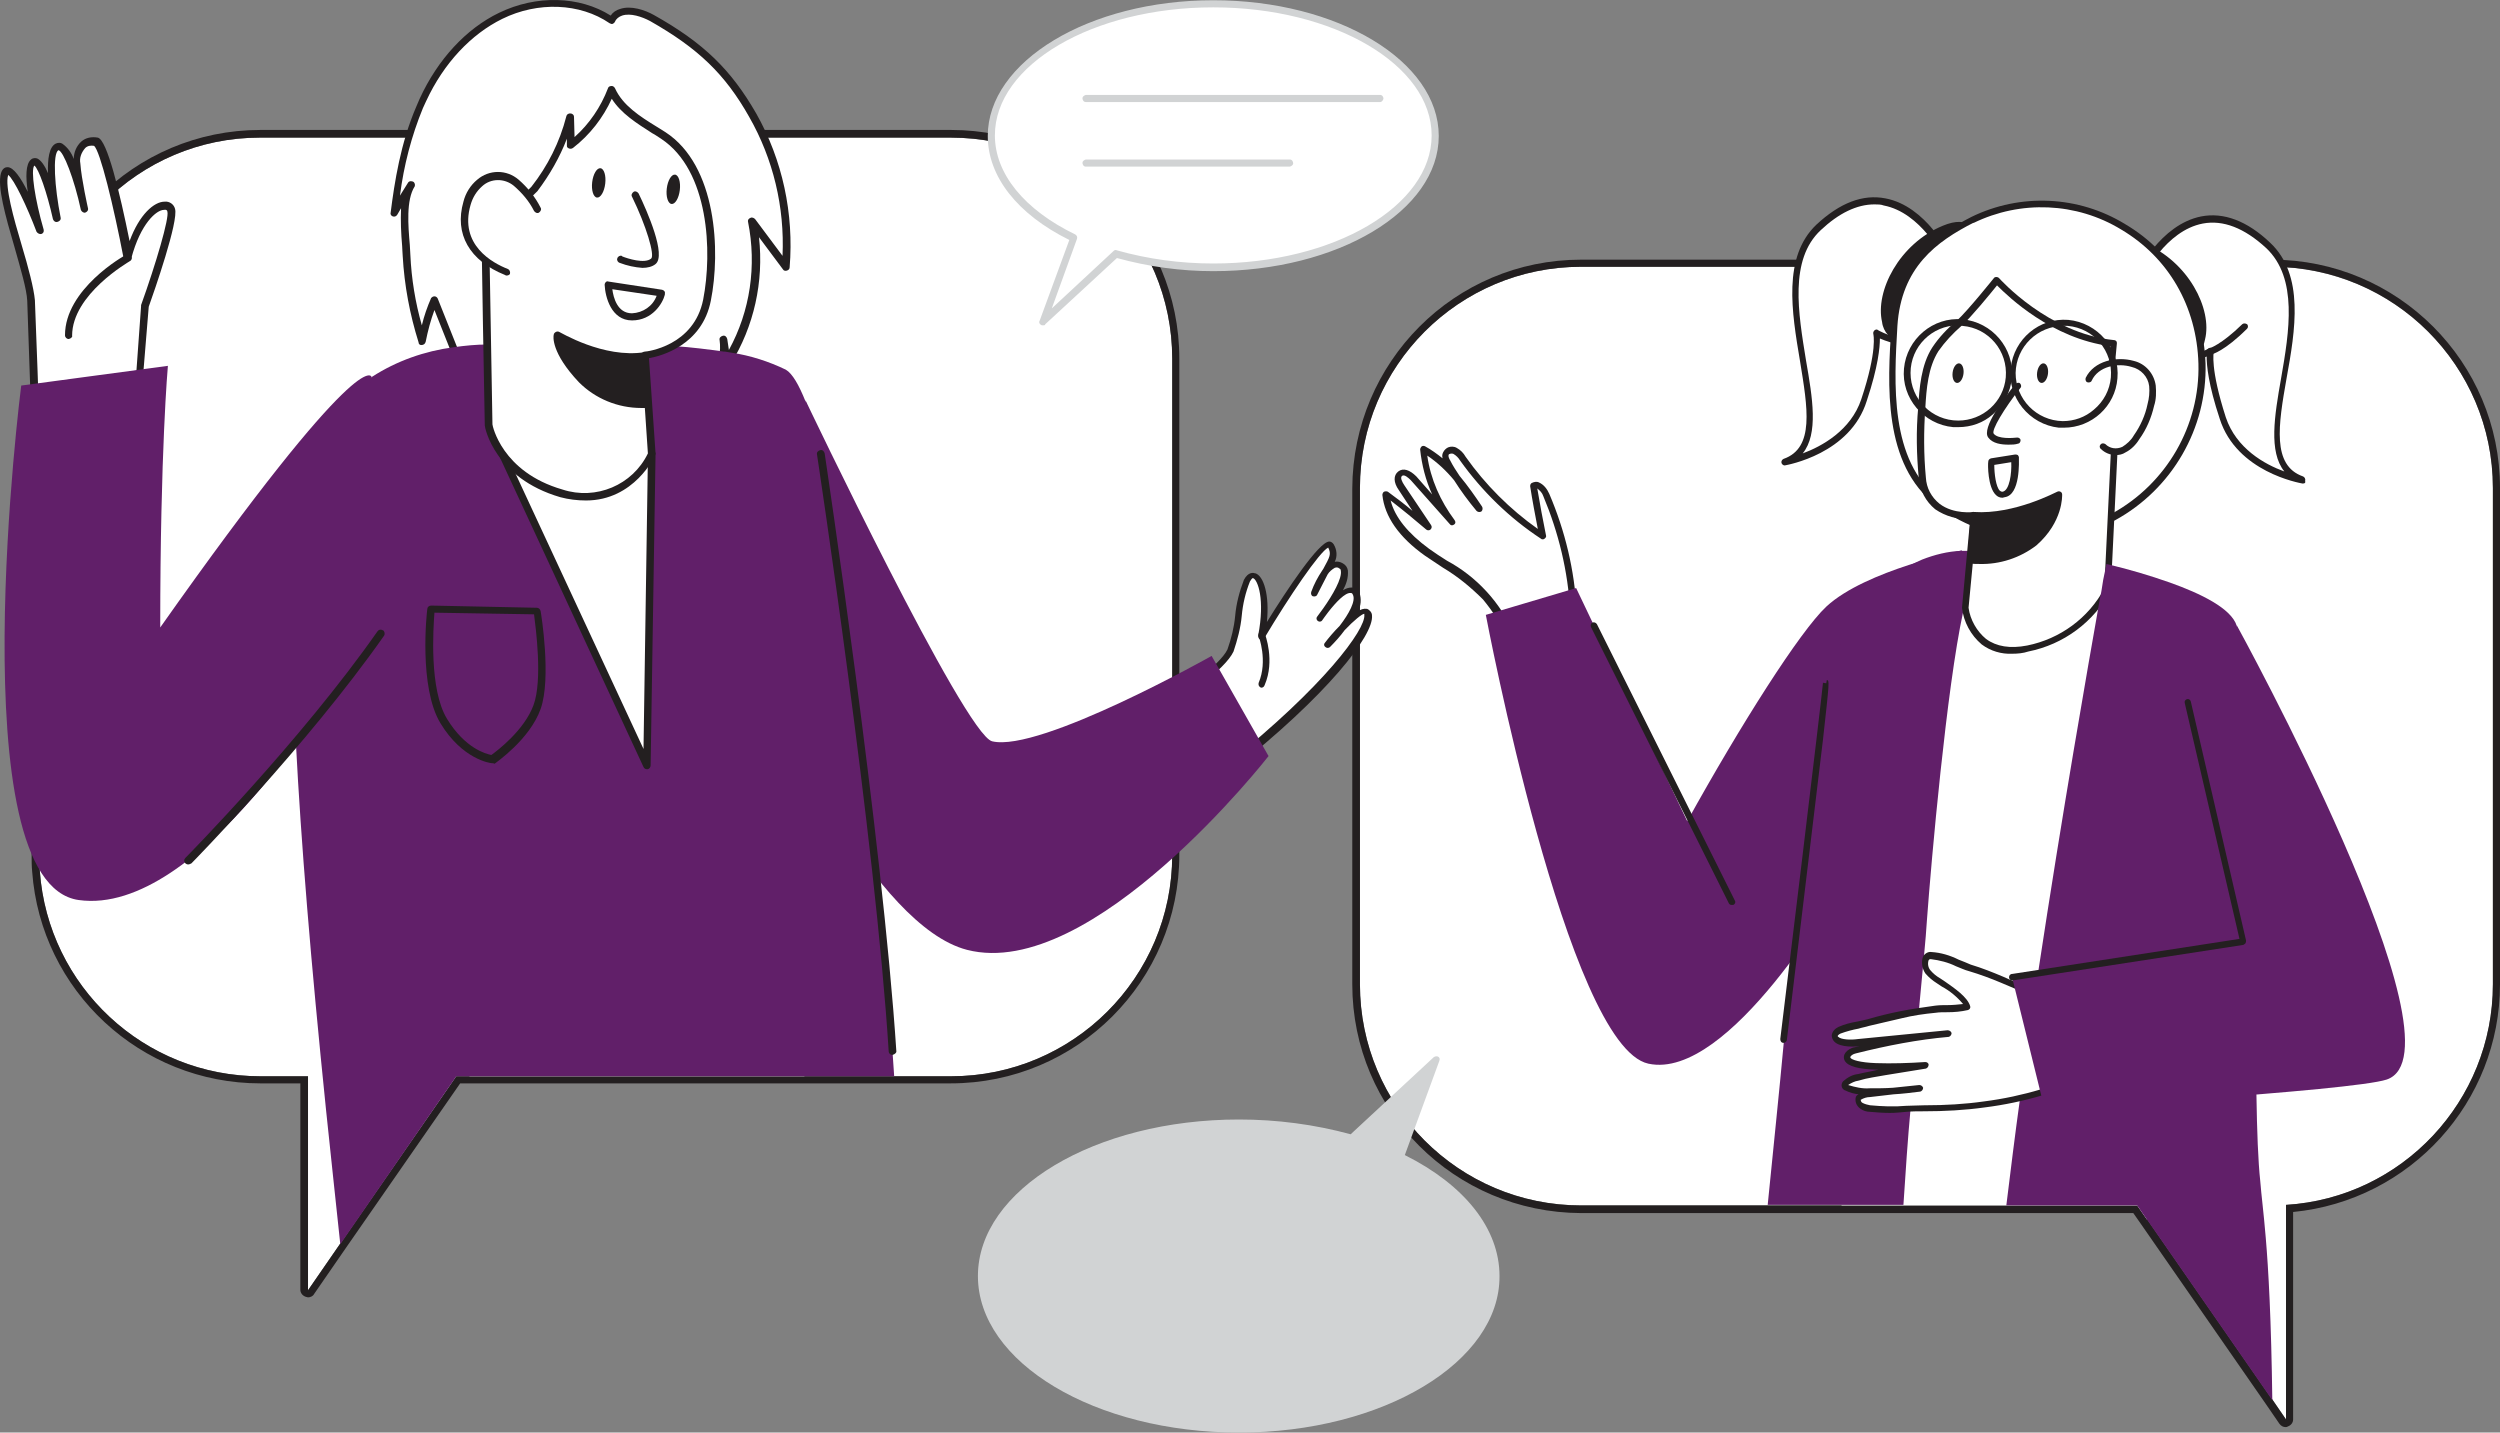 <?xml version="1.0" encoding="UTF-8"?>
<svg width="456.776px" height="261.744px" viewBox="0 0 456.776 261.744" version="1.1" xmlns="http://www.w3.org/2000/svg" xmlns:xlink="http://www.w3.org/1999/xlink">
    <rect x="0" y="0" width="456.776" height="261.744" fill="#808080" stroke="none"/>
    <title>slider1</title>
    <g id="页面-1" stroke="none" stroke-width="1" fill="none" fill-rule="evenodd">
        <g id="slider1" fill-rule="nonzero">
            <g id="Bubble_1_conversation-31" transform="translate(5.776, 23.744)">
                <path d="M208.4,41.8 L208.4,132.5 C208.4,154.8 190.3,172.9 168,172.9 L77.6,172.9 L56.3,203.6 L50.5,212 L50.5,172.9 L41.8,172.9 C20.6,172.9 3,156.5 1.5,135.4 C1.4,134.4 1.4,133.5 1.4,132.5 L1.4,41.8 C1.4,19.5 19.5,1.4 41.7,1.4 C41.7,1.4 41.7,1.4 41.8,1.4 L167.9,1.4 C190.3,1.4 208.4,19.5 208.4,41.8 Z" id="路径" fill="#FFFFFF"></path>
                <path d="M168,1.4 C190.3,1.4 208.4,19.5 208.4,41.8 L208.4,41.8 L208.4,132.5 C208.4,154.8 190.3,172.9 168,172.9 L77.6,172.9 L56.3,203.6 L50.5,212 L50.5,172.9 L41.8,172.9 C20.6,172.9 3,156.5 1.5,135.4 C1.4,134.4 1.4,133.5 1.4,132.5 L1.4,41.8 C1.4,19.5 19.5,1.4 41.7,1.4 C41.7,1.4 41.7,1.4 41.8,1.4 L168,1.4 M168,-2.84217094e-14 L41.8,-2.84217094e-14 C18.7,-2.84217094e-14 2.84217094e-14,18.7 2.84217094e-14,41.8 C2.84217094e-14,41.8 2.84217094e-14,41.8 2.84217094e-14,41.8 L2.84217094e-14,132.5 C2.84217094e-14,133.5 2.84217094e-14,134.5 0.1,135.5 C1.7,157.3 19.9,174.2 41.8,174.2 L49.1,174.2 L49.1,211.9 C49.1,212.5 49.5,213 50.1,213.2 C50.2,213.2 50.4,213.3 50.5,213.3 C50.9,213.3 51.4,213.1 51.6,212.7 L57.4,204.3 L78.3,174.2 L167.9,174.2 C191,174.2 209.7,155.5 209.7,132.4 L209.7,41.8 C209.7,18.7 191,-2.84217094e-14 168,-2.84217094e-14 L168,-2.84217094e-14 Z" id="形状" fill="#231F20"></path>
            </g>
            <g id="Bubble_2_conversation-31" transform="translate(247.076, 47.444)">
                <path d="M208.4,41.7 L208.4,132.4 C208.4,153.7 191.8,171.4 170.6,172.7 L170.6,211.9 L168.2,208.4 L145.3,175.4 L143.5,172.8 L41.8,172.8 C19.5,172.8 1.4,154.7 1.4,132.4 C1.4,132.4 1.4,132.4 1.4,132.4 L1.4,41.7 C1.4,19.4 19.5,1.3 41.8,1.3 L167.9,1.3 C190.3,1.3 208.4,19.4 208.4,41.7 Z" id="路径" fill="#FFFFFF"></path>
                <path d="M168,1.3 C190.3,1.3 208.4,19.4 208.4,41.7 L208.4,132.4 C208.4,153.7 191.8,171.4 170.6,172.7 L170.6,211.9 L168.2,208.4 L145.3,175.4 L143.5,172.8 L41.8,172.8 C19.5,172.8 1.4,154.7 1.4,132.4 C1.4,132.4 1.4,132.4 1.4,132.4 L1.4,41.7 C1.4,19.4 19.5,1.3 41.8,1.3 L168,1.3 M168,0 L41.8,0 C18.7,0 0.1,18.7 0,41.8 L0,132.4 C0,155.5 18.7,174.1 41.8,174.2 L142.7,174.2 L144.1,176.2 L167,209.2 L169.4,212.7 C169.7,213.1 170.1,213.3 170.5,213.3 C170.6,213.3 170.8,213.3 170.9,213.2 C171.5,213 171.9,212.5 171.9,211.9 L171.9,174 C193.3,171.9 209.7,153.9 209.7,132.4 L209.7,41.7 C209.7,18.7 191,0 168,0 Z" id="形状" fill="#231F20"></path>
            </g>
            <g id="character_male_conversation-31">
                <path d="M25.276,71.844 L26.376,56.044 C26.376,56.044 31.876,40.544 31.176,38.444 C30.476,36.344 25.676,37.944 23.276,47.044 C23.276,47.044 19.376,26.444 17.476,26.044 C15.576,25.644 13.776,26.944 13.976,29.944 C14.276,32.744 14.776,35.544 15.376,38.244 C15.376,38.244 12.676,25.744 10.276,26.844 C7.876,27.944 10.276,39.844 10.276,39.844 C10.276,39.844 7.776,28.144 5.876,29.544 C3.976,30.944 7.276,42.044 7.276,42.044 C7.276,42.044 1.776,27.844 0.576,31.744 C-0.624,35.644 5.176,49.644 5.376,54.744 C5.576,59.844 6.276,81.744 6.276,81.744 L25.276,71.844 Z" id="路径" fill="#FFFFFF"></path>
                <path d="M6.476,82.644 C6.376,82.644 6.276,82.644 6.176,82.544 C5.976,82.444 5.876,82.244 5.876,81.944 C5.876,81.744 5.176,59.944 4.976,54.944 C4.876,52.844 3.776,49.144 2.676,45.244 C0.976,39.444 -0.524,34.044 0.176,31.644 C0.476,30.644 1.076,30.544 1.376,30.544 L1.376,30.544 C2.476,30.544 3.776,32.444 5.076,35.044 C4.676,32.344 4.676,29.944 5.676,29.144 C5.976,28.844 6.476,28.844 6.776,28.944 C7.476,29.244 8.176,30.244 8.776,31.644 C8.676,29.044 8.976,26.844 10.176,26.244 C10.576,26.044 11.076,26.044 11.376,26.244 C12.376,26.944 13.076,27.944 13.476,29.044 C13.476,27.844 13.976,26.644 14.876,25.844 C15.676,25.144 16.776,24.944 17.876,25.144 C19.576,25.544 21.876,35.144 23.676,44.044 C25.476,39.144 28.176,36.844 30.076,36.844 C30.976,36.744 31.776,37.344 31.976,38.144 C32.676,40.344 28.176,53.244 27.176,56.044 L25.876,71.844 C25.876,72.044 25.776,72.244 25.576,72.444 L6.876,82.644 C6.776,82.644 6.676,82.644 6.476,82.644 Z M1.476,31.944 C1.476,31.944 1.476,32.044 1.476,32.044 C0.876,34.044 2.476,39.844 3.976,44.844 C5.176,48.844 6.176,52.644 6.376,54.844 C6.576,59.244 7.176,76.244 7.276,80.744 L24.676,71.244 L25.776,55.944 C25.776,55.844 25.776,55.844 25.776,55.744 C28.476,48.244 30.976,39.744 30.576,38.644 C30.576,38.544 30.476,38.244 29.976,38.344 C28.576,38.344 25.676,40.844 23.976,47.244 C23.876,47.544 23.576,47.744 23.276,47.744 C22.976,47.744 22.676,47.544 22.576,47.144 C20.776,37.744 18.276,27.444 17.176,26.644 C16.576,26.544 15.976,26.644 15.576,27.044 C14.876,27.844 14.476,28.844 14.676,29.844 C14.876,32.744 16.076,38.044 16.076,38.044 C16.176,38.444 15.876,38.744 15.576,38.844 C15.276,38.944 14.876,38.644 14.776,38.344 C13.576,32.744 11.576,27.544 10.676,27.444 C9.576,28.044 9.976,34.244 11.076,39.744 C11.176,40.144 10.876,40.444 10.476,40.544 C10.076,40.644 9.776,40.344 9.676,40.044 C8.576,35.144 7.076,30.844 6.276,30.244 C5.576,31.044 6.376,36.444 7.976,41.944 C8.076,42.344 7.876,42.644 7.576,42.744 C7.276,42.844 6.876,42.644 6.676,42.344 C4.976,37.844 2.576,32.744 1.476,31.944 L1.476,31.944 Z" id="形状" fill="#231F20"></path>
                <path d="M215.376,127.044 C215.376,127.044 223.276,121.844 224.776,118.544 C226.276,115.244 226.276,108.844 227.876,105.744 C229.476,102.644 232.176,107.144 230.476,116.044 C230.476,116.044 241.976,97.044 243.176,99.344 C244.376,101.644 243.176,101.944 240.176,108.144 C240.176,108.144 242.476,101.544 245.076,103.044 C247.676,104.544 241.176,112.744 241.176,112.744 C241.176,112.744 246.276,105.444 247.676,108.144 C249.076,110.844 242.476,117.644 242.476,117.644 C242.476,117.644 249.476,108.944 249.876,112.144 C250.276,115.344 241.876,126.144 224.776,139.844" id="路径" fill="#FFFFFF"></path>
                <path d="M224.776,140.444 C224.576,140.444 224.376,140.344 224.276,140.244 C224.076,139.944 224.076,139.644 224.376,139.444 C224.376,139.444 224.376,139.444 224.376,139.444 C241.876,125.444 249.576,114.944 249.276,112.344 C249.276,112.244 249.276,112.244 249.276,112.144 C248.876,112.144 247.376,113.344 245.676,115.144 C244.876,116.244 243.976,117.244 242.976,118.244 C242.676,118.444 242.376,118.444 242.076,118.144 C241.876,117.944 241.876,117.644 242.076,117.444 C242.676,116.644 243.676,115.444 244.776,114.344 C246.476,112.144 247.776,109.744 247.176,108.644 C247.076,108.344 246.876,108.344 246.776,108.344 C245.776,108.244 244.076,110.044 242.676,111.844 C242.176,112.544 241.676,113.144 241.576,113.344 C241.376,113.644 240.976,113.644 240.776,113.444 C240.476,113.244 240.476,112.844 240.676,112.644 C240.876,112.344 241.276,111.844 241.776,111.144 C243.476,108.744 245.276,105.644 244.976,104.244 C244.976,104.044 244.876,103.944 244.676,103.844 C244.476,103.644 244.176,103.644 243.876,103.744 C243.376,104.044 242.876,104.444 242.576,104.944 C242.076,105.944 241.476,107.044 240.676,108.644 C240.576,108.944 240.176,109.044 239.876,108.944 C239.576,108.844 239.476,108.444 239.576,108.144 C240.076,106.744 240.776,105.444 241.576,104.244 L241.776,103.944 C242.976,101.744 243.276,101.244 242.676,100.044 C241.076,100.844 235.576,108.944 230.976,116.644 C230.776,116.944 230.476,117.044 230.276,116.844 C229.976,116.744 229.876,116.444 229.876,116.144 C231.176,109.444 229.776,105.944 228.976,105.644 C228.776,105.544 228.576,105.944 228.376,106.244 C227.576,108.244 227.076,110.344 226.876,112.544 C226.676,114.744 226.076,116.944 225.376,119.044 C223.776,122.444 216.076,127.544 215.676,127.844 C215.376,128.044 215.076,127.944 214.876,127.644 C214.876,127.644 214.876,127.644 214.876,127.644 C214.676,127.344 214.776,126.944 215.076,126.844 C215.176,126.844 222.876,121.644 224.276,118.644 C224.976,116.644 225.476,114.644 225.676,112.544 C225.876,110.244 226.476,108.044 227.276,105.944 C228.076,104.444 228.976,104.644 229.376,104.744 C230.876,105.244 231.976,108.644 231.476,113.644 C235.076,107.844 240.976,98.944 242.876,98.944 C243.176,98.944 243.476,99.144 243.676,99.444 C244.276,100.444 244.376,101.644 243.876,102.644 C244.376,102.544 244.876,102.644 245.376,102.944 C245.876,103.244 246.176,103.644 246.276,104.244 C246.376,105.544 245.976,106.744 245.376,107.844 C245.876,107.544 246.376,107.344 246.976,107.344 C247.576,107.344 248.076,107.744 248.376,108.244 C248.776,109.444 248.676,110.744 248.076,111.744 C248.576,111.344 249.176,111.144 249.776,111.244 C250.276,111.444 250.676,111.944 250.676,112.444 C251.076,116.044 242.376,127.144 225.276,140.644 C225.076,140.344 224.876,140.444 224.776,140.444 Z" id="路径" fill="#231F20"></path>
                <path d="M76.576,19.644 C73.976,25.744 72.776,32.244 71.976,38.844 L75.176,33.744 C73.176,36.844 74.076,43.144 74.276,46.644 C74.576,51.944 75.576,57.244 77.176,62.244 C77.676,59.644 78.376,57.144 79.476,54.744 L83.676,65.044 C84.576,67.644 85.876,70.144 87.476,72.444 C93.276,79.644 106.376,80.144 114.676,78.444 C121.576,76.944 133.776,71.244 132.376,62.044 L132.976,66.044 C137.676,58.344 139.276,49.244 137.476,40.444 L143.576,48.644 C144.376,39.044 142.276,29.344 137.576,20.944 C132.876,12.544 127.576,7.944 119.176,3.144 C116.776,1.744 112.976,1.044 111.776,3.644 C105.876,-0.356 97.876,-0.356 91.476,2.844 C85.076,6.044 80.276,11.744 77.276,18.144 C76.976,18.744 76.776,19.144 76.576,19.644 Z" id="路径" fill="#FFFFFF"></path>
                <path d="M105.976,80.044 C98.576,80.044 90.876,78.044 86.776,72.944 C85.076,70.644 83.776,68.144 82.876,65.444 L79.376,56.644 C78.676,58.544 78.176,60.444 77.776,62.444 C77.676,62.844 77.376,63.044 76.976,63.044 C76.676,63.044 76.476,62.844 76.476,62.544 C74.876,57.444 73.876,52.144 73.576,46.744 C73.576,46.244 73.476,45.644 73.476,44.944 C73.276,42.644 73.176,40.344 73.276,38.044 L72.576,39.244 C72.376,39.544 72.076,39.644 71.776,39.544 C71.476,39.444 71.276,39.144 71.376,38.844 C72.076,33.344 73.176,26.144 76.076,19.444 L76.076,19.444 C76.276,18.944 76.476,18.544 76.676,18.044 C79.976,10.844 85.176,5.244 91.176,2.344 C97.976,-0.956 105.876,-0.756 111.576,2.844 C111.976,2.244 112.576,1.844 113.276,1.644 C115.276,0.944 117.876,1.844 119.476,2.744 C128.576,7.844 133.576,12.744 138.176,20.744 C142.976,29.244 145.076,39.044 144.276,48.844 C144.276,49.144 144.076,49.344 143.776,49.444 C143.476,49.544 143.176,49.444 143.076,49.244 L138.676,43.344 C139.576,51.444 137.776,59.644 133.476,66.544 C133.376,66.744 133.076,66.944 132.776,66.844 C132.676,66.844 132.676,66.844 132.576,66.744 C130.276,73.444 121.176,77.844 114.776,79.244 C111.776,79.744 108.876,80.044 105.976,80.044 Z M79.376,54.144 L79.376,54.144 C79.676,54.144 79.876,54.344 79.976,54.544 L84.076,64.844 C84.976,67.444 86.176,69.844 87.776,72.044 C93.576,79.144 106.776,79.344 114.276,77.744 C121.576,76.144 132.676,70.544 131.476,62.144 L131.476,62.144 C131.376,61.744 131.676,61.444 132.076,61.344 C132.476,61.244 132.776,61.544 132.876,61.944 L132.876,61.944 L133.176,63.944 C137.076,56.844 138.276,48.544 136.676,40.544 C136.576,40.144 136.876,39.844 137.276,39.744 C137.576,39.744 137.776,39.844 137.976,40.044 L142.976,46.744 C143.376,37.844 141.276,29.044 136.876,21.344 C132.476,13.544 127.576,8.844 118.776,3.844 C117.276,3.044 115.176,2.344 113.676,2.844 C113.076,3.044 112.576,3.444 112.376,3.944 C112.276,4.144 112.176,4.244 111.976,4.344 C111.776,4.444 111.576,4.344 111.376,4.244 C105.976,0.544 98.276,0.244 91.776,3.444 C86.076,6.244 81.076,11.544 77.876,18.444 C77.676,18.844 77.476,19.344 77.276,19.744 L77.276,19.744 C75.176,24.844 73.776,30.244 73.076,35.744 L74.576,33.344 C74.776,33.044 75.276,33.044 75.576,33.244 C75.776,33.444 75.876,33.744 75.776,34.044 L75.776,34.044 C74.176,36.544 74.576,41.244 74.876,44.744 C74.876,45.344 74.976,45.944 74.976,46.544 C75.176,50.944 75.876,55.244 77.076,59.444 C77.476,57.744 78.076,56.044 78.776,54.444 C78.876,54.344 79.076,54.144 79.376,54.144 Z" id="形状" fill="#231F20"></path>
                <path d="M146.976,196.644 L85.776,196.644 C81.776,153.944 76.176,84.444 81.976,75.744 C83.176,74.044 84.776,72.544 86.576,71.544 C87.376,71.044 88.276,70.644 89.176,70.344 C93.576,68.544 99.076,67.744 104.676,67.644 C109.176,67.544 113.576,67.844 117.976,68.444 L118.076,68.444 C121.876,68.944 125.576,69.744 129.176,70.944 C129.676,71.144 130.076,71.344 130.576,71.544 C135.776,74.144 144.176,164.744 146.976,196.644 Z" id="路径" fill="#FFFFFF"></path>
                <path d="M163.376,196.644 L83.376,196.644 L78.676,203.444 L62.176,227.344 C61.276,218.744 60.376,210.644 59.576,202.844 C56.776,175.544 54.976,153.544 54.076,135.944 C54.076,135.844 54.076,135.644 54.076,135.544 C52.576,103.744 54.276,86.244 59.776,77.244 C61.876,73.844 64.676,71.044 67.976,68.844 C72.476,65.944 77.576,64.144 82.876,63.444 C84.976,63.144 87.076,62.944 89.076,62.944 C90.376,62.944 91.076,62.944 91.076,62.944 C91.076,62.944 95.576,62.744 101.976,62.644 L104.376,62.644 C110.076,62.644 116.876,62.744 123.276,63.244 C126.376,63.444 129.476,63.844 132.276,64.244 L132.476,64.244 L133.676,64.444 C137.076,64.944 140.476,66.044 143.576,67.544 C144.776,68.244 145.976,70.344 147.176,73.344 C147.176,73.444 147.276,73.444 147.276,73.544 C148.376,76.644 149.276,79.744 149.976,82.944 C154.376,101.744 157.976,134.044 160.476,160.944 C161.076,167.644 161.676,174.044 162.076,179.844 C162.476,184.444 162.776,188.644 163.076,192.244 C163.176,193.644 163.276,195.244 163.376,196.644 Z" id="路径" fill="#611F69"></path>
                <polygon id="路径" fill="#FFFFFF" points="89.276 77.544 118.176 139.844 119.076 83.044"></polygon>
                <path d="M118.176,140.544 C117.876,140.544 117.676,140.344 117.576,140.144 L88.676,77.844 C88.576,77.644 88.576,77.344 88.776,77.144 C88.876,76.944 89.176,76.844 89.376,76.844 L119.176,82.244 C119.476,82.344 119.776,82.544 119.776,82.944 L118.876,139.844 C118.876,140.144 118.676,140.444 118.376,140.544 L118.176,140.544 Z M90.476,78.544 L117.576,136.844 L118.376,83.644 L90.476,78.544 Z" id="形状" fill="#231F20"></path>
                <path d="M117.876,64.944 L119.076,82.944 C119.076,82.944 114.276,93.444 102.576,90.044 C90.876,86.644 89.276,77.444 89.276,77.444 C89.276,77.444 88.676,43.444 88.676,42.644 C88.676,41.644 96.476,35.844 97.576,34.444 C100.576,30.544 102.876,26.044 104.176,21.344 L104.276,26.444 C107.576,23.844 110.176,20.344 111.676,16.444 C113.376,20.344 117.576,22.444 121.176,24.744 C129.976,30.444 131.076,45.244 129.176,54.844 C127.376,64.044 117.876,64.944 117.876,64.944 Z" id="路径" fill="#FFFFFF"></path>
                <path d="M107.076,91.444 C105.476,91.444 103.876,91.244 102.376,90.844 C90.376,87.344 88.576,78.144 88.576,77.744 C88.476,74.144 87.976,43.544 87.976,42.844 C87.976,42.144 89.176,40.944 93.376,37.444 C94.676,36.444 95.876,35.344 97.076,34.144 C100.076,30.344 102.276,25.944 103.476,21.244 C103.576,20.844 103.976,20.644 104.376,20.744 C104.676,20.844 104.876,21.044 104.876,21.344 L104.976,25.044 C107.676,22.644 109.776,19.544 111.076,16.144 C111.176,15.744 111.676,15.644 111.976,15.744 C112.176,15.844 112.276,15.944 112.376,16.144 C113.776,19.244 116.876,21.244 119.976,23.144 L121.576,24.144 C130.976,30.244 131.676,45.944 129.876,54.944 C128.276,63.044 120.876,65.044 118.576,65.444 L119.776,82.844 C119.776,82.944 119.776,83.044 119.676,83.144 C119.676,83.344 115.876,91.444 107.076,91.444 Z M103.576,25.344 C102.276,28.744 100.376,32.044 98.176,34.944 C96.976,36.144 95.676,37.344 94.276,38.444 C92.376,39.944 89.576,42.344 89.376,42.944 C89.376,43.544 89.776,65.844 89.976,77.544 C89.976,77.744 91.676,86.244 102.776,89.444 C108.876,91.444 115.576,88.644 118.376,82.844 L117.176,64.944 C117.176,64.544 117.476,64.244 117.776,64.244 C118.176,64.244 126.776,63.244 128.476,54.744 C130.176,46.044 129.576,31.144 120.776,25.344 C120.276,25.044 119.776,24.644 119.176,24.344 C116.376,22.544 113.476,20.744 111.776,18.044 C110.176,21.544 107.776,24.644 104.676,27.044 C104.376,27.244 103.976,27.244 103.676,26.944 C103.576,26.844 103.576,26.644 103.576,26.544 L103.576,25.344 Z" id="形状" fill="#231F20"></path>
                <path d="M118.176,73.844 C113.676,74.144 109.376,72.544 106.176,69.344 C101.176,64.044 101.776,61.144 101.776,61.144 C101.776,61.144 109.976,66.144 117.876,64.944 L118.176,73.844 Z" id="路径" fill="#231F20"></path>
                <path d="M117.176,74.544 C112.876,74.544 108.776,72.844 105.776,69.844 C100.676,64.444 101.076,61.444 101.176,61.144 C101.176,60.944 101.376,60.744 101.576,60.644 C101.776,60.544 101.976,60.544 102.176,60.644 C102.276,60.644 110.276,65.544 117.776,64.344 C117.976,64.344 118.176,64.344 118.276,64.444 C118.376,64.544 118.476,64.744 118.476,64.944 L118.776,73.844 C118.776,74.144 118.576,74.444 118.176,74.544 C118.176,74.544 117.776,74.544 117.176,74.544 Z M102.576,62.444 C102.876,63.644 103.776,65.844 106.676,68.944 C109.576,71.744 113.476,73.344 117.476,73.244 L117.176,65.744 C111.076,66.444 104.976,63.644 102.576,62.444 Z" id="形状" fill="#231F20"></path>
                <path d="M116.076,35.544 C116.076,35.544 121.176,46.144 119.376,47.644 C117.576,49.144 113.476,47.344 113.476,47.344" id="路径" fill="#FFFFFF"></path>
                <path d="M117.376,48.944 C115.976,48.844 114.576,48.544 113.276,48.044 C112.876,47.944 112.676,47.544 112.776,47.244 C112.876,46.844 113.276,46.644 113.576,46.744 C113.576,46.744 113.676,46.744 113.676,46.844 C114.676,47.244 117.776,48.244 118.976,47.244 C119.676,46.644 118.076,41.244 115.476,35.944 C115.276,35.644 115.476,35.244 115.776,35.044 C116.076,34.844 116.476,35.044 116.676,35.344 C118.276,38.644 121.776,46.644 119.776,48.244 C119.176,48.744 118.276,48.944 117.376,48.944 Z" id="路径" fill="#231F20"></path>
                <ellipse id="椭圆形" fill="#231F20" transform="translate(109.39, 33.417) rotate(-83.177) translate(-109.39, -33.417) " cx="109.39" cy="33.417" rx="2.7" ry="1.2"></ellipse>
                <ellipse id="椭圆形" fill="#231F20" transform="translate(123.018, 34.587) rotate(-83.177) translate(-123.018, -34.587) " cx="123.018" cy="34.587" rx="2.7" ry="1.2"></ellipse>
                <path d="M98.176,38.244 C97.176,36.444 95.876,34.744 94.376,33.344 C92.476,31.744 89.576,31.744 87.676,33.444 C86.576,34.444 85.776,35.644 85.376,37.144 C83.576,43.344 87.176,47.544 92.576,49.744" id="路径" fill="#FFFFFF"></path>
                <path d="M92.576,50.344 C92.476,50.344 92.376,50.344 92.276,50.244 C85.776,47.644 82.976,42.744 84.676,36.844 C85.076,35.244 85.976,33.844 87.176,32.844 C89.376,30.944 92.576,30.944 94.776,32.844 C96.376,34.244 97.776,35.944 98.776,37.944 C98.976,38.244 98.776,38.644 98.476,38.844 C98.176,39.044 97.776,38.844 97.576,38.544 L97.576,38.544 C96.676,36.744 95.376,35.244 93.876,33.944 C92.176,32.544 89.676,32.544 88.076,34.044 C87.076,34.944 86.376,36.044 85.976,37.444 C83.876,44.744 89.976,48.044 92.776,49.144 C93.076,49.244 93.276,49.644 93.176,50.044 C93.076,50.244 92.776,50.344 92.576,50.344 Z" id="路径" fill="#231F20"></path>
                <path d="M115.476,58.544 C111.676,58.544 110.576,54.244 110.476,52.044 C110.476,51.844 110.576,51.644 110.676,51.544 C110.776,51.444 110.976,51.344 111.176,51.444 L120.976,52.944 C121.376,53.044 121.576,53.344 121.476,53.744 C121.476,53.744 121.476,53.844 121.476,53.844 C121.076,55.444 119.176,58.544 115.476,58.544 Z M111.876,52.844 C112.076,54.344 112.776,57.244 115.476,57.244 C117.476,57.144 119.276,55.944 119.976,54.044 L111.876,52.844 Z" id="形状" fill="#231F20"></path>
                <path d="M147.176,73.144 C147.176,73.144 176.276,134.244 181.276,135.444 C189.976,137.544 221.376,119.844 221.376,119.844 L231.776,138.144 C231.776,138.144 199.576,179.444 176.676,173.544 C159.676,169.144 142.376,130.344 142.376,130.344 L147.176,73.144 Z" id="路径" fill="#611F69"></path>
                <path d="M67.876,68.844 C67.876,68.844 66.176,62.344 29.276,114.644 C29.276,82.344 30.676,66.844 30.676,66.844 L3.876,70.444 C3.876,70.444 -7.724,161.344 14.376,164.444 C36.476,167.544 61.676,124.444 61.676,124.444 L67.876,68.844 Z" id="路径" fill="#611F69"></path>
                <path d="M12.576,61.944 C12.176,61.944 11.876,61.644 11.876,61.244 C11.876,61.244 11.876,61.244 11.876,61.244 C11.876,52.844 22.576,46.744 23.076,46.544 C23.376,46.344 23.776,46.444 23.976,46.844 C24.176,47.144 24.076,47.544 23.676,47.744 L23.676,47.744 C23.576,47.844 13.176,53.744 13.176,61.344 C13.276,61.544 12.976,61.844 12.576,61.944 C12.576,61.944 12.576,61.944 12.576,61.944 Z" id="路径" fill="#231F20"></path>
                <path d="M163.076,192.744 C162.676,192.744 162.376,192.444 162.376,192.144 C159.976,153.644 149.376,83.744 149.276,83.044 C149.176,82.644 149.476,82.344 149.876,82.244 C149.876,82.244 149.876,82.244 149.876,82.244 C150.276,82.144 150.576,82.444 150.676,82.844 C150.776,83.544 161.276,153.544 163.776,192.144 C163.776,192.344 163.476,192.644 163.076,192.744 L163.076,192.744 Z" id="路径" fill="#231F20"></path>
                <path d="M34.376,157.944 C34.176,157.944 33.976,157.844 33.876,157.744 C33.576,157.444 33.576,157.044 33.876,156.744 C33.876,156.744 33.876,156.744 33.876,156.744 C34.076,156.544 54.976,135.344 68.976,115.344 C69.176,115.044 69.576,114.944 69.876,115.144 C69.876,115.144 69.876,115.144 69.976,115.144 C70.276,115.344 70.376,115.844 70.176,116.144 C70.176,116.144 70.176,116.144 70.176,116.144 C56.076,136.244 35.176,157.544 34.976,157.744 C34.776,157.844 34.576,157.944 34.376,157.944 Z" id="路径" fill="#231F20"></path>
                <path d="M230.476,125.644 C230.376,125.644 230.276,125.644 230.276,125.544 C229.976,125.444 229.876,125.044 229.976,124.744 C229.976,124.744 229.976,124.744 229.976,124.744 C231.676,120.744 229.976,116.244 229.976,116.244 C229.876,115.944 229.976,115.544 230.276,115.444 C230.576,115.344 230.976,115.444 231.076,115.744 C231.176,115.944 232.976,120.744 231.076,125.144 C230.976,125.444 230.776,125.644 230.476,125.644 Z" id="路径" fill="#231F20"></path>
                <path d="M89.876,139.444 L89.876,139.444 C89.576,139.444 84.476,138.744 80.476,132.144 C76.476,125.544 77.976,111.844 78.076,111.244 C78.076,110.944 78.376,110.644 78.776,110.644 L78.776,110.644 L98.076,111.044 C98.376,111.044 98.676,111.244 98.776,111.644 C98.876,112.144 100.776,123.944 98.776,129.544 C96.776,135.144 90.576,139.344 90.376,139.544 C90.176,139.444 90.076,139.444 89.876,139.444 Z M79.376,111.944 C79.176,114.744 78.376,125.944 81.676,131.344 C84.976,136.744 88.776,137.744 89.776,137.944 C90.876,137.144 95.776,133.444 97.476,128.844 C99.176,124.244 97.876,114.644 97.576,112.244 L79.376,111.944 Z" id="形状" fill="#231F20"></path>
            </g>
            <g id="character_female_conversation-31" transform="translate(252.576, 36.044)">
                <path d="M138.3,14.5 C138.3,14.5 147.4,-4.8 161.9,8.9 C173.8,20.1 155.6,47.4 168.1,51.7 C168.1,51.7 156.5,49.8 153.4,40.3 C150.3,30.8 151.2,28.1 151.2,28.1 C151.2,28.1 145.2,31.7 139.5,28.6 C133.8,25.5 138.3,14.5 138.3,14.5 Z" id="路径" fill="#FFFFFF"></path>
                <path d="M168.2,52.3 L168.1,52.3 C167.6,52.2 156.1,50.2 153,40.5 C150.9,34.2 150.6,30.7 150.6,29.1 C148.6,30 143.9,31.6 139.3,29.1 C133.3,25.7 137.5,14.7 137.7,14.2 L137.7,14.2 C137.9,13.8 142.1,5 149.6,3.5 C153.7,2.7 158,4.3 162.2,8.3 C168.5,14.2 166.8,24.3 165.2,33.1 C163.7,41.6 162.5,49 168.2,51 C168.5,51.1 168.7,51.5 168.6,51.8 C168.7,52.2 168.5,52.3 168.2,52.3 L168.2,52.3 Z M151.3,27.5 C151.4,27.5 151.6,27.5 151.7,27.6 C151.9,27.8 152,28 151.9,28.3 C151.9,28.3 151.2,31.2 154.1,40.2 C156,45.9 161.2,48.8 164.8,50.1 C161.9,46.5 163,39.9 164.2,33.1 C165.7,24.5 167.3,14.8 161.5,9.3 C157.5,5.6 153.6,4.1 149.9,4.8 C143.1,6.1 139.1,14.3 138.9,14.8 C138.7,15.3 134.9,25.4 139.9,28.1 C145.2,31 150.9,27.7 151,27.6 C151.1,27.5 151.2,27.5 151.3,27.5 Z" id="形状" fill="#231F20"></path>
                <path d="M149.8,25.9 C149.6,27.5 148.4,28.7 146.9,29.1 C144.8,29.6 142,28.4 140.2,26.8 C138.6,25.3 137.3,23.4 136.5,21.3 C135,17.9 130,5.2 139,8.9 C146.9,12.2 151.1,20.6 149.8,25.9 Z" id="路径" fill="#231F20"></path>
                <path d="M145.9,29.8 C143.6,29.7 141.5,28.8 139.8,27.2 C138.1,25.6 136.8,23.7 136,21.5 C134.9,19.1 131.6,11.1 134.1,8.5 C135.1,7.4 136.9,7.4 139.2,8.4 C147.2,11.7 151.7,20.4 150.3,26 L150.3,26 C150,27.8 148.7,29.2 147,29.6 C146.7,29.8 146.3,29.8 145.9,29.8 Z M136.3,8.9 C135.8,8.9 135.3,9 135,9.4 C133.5,11 135,16.6 137.1,21.2 C137.9,23.2 139.1,25 140.6,26.5 C142.2,27.9 144.8,29.1 146.8,28.7 C148.1,28.3 149.1,27.2 149.3,25.9 L149.3,25.9 C150.5,20.8 146.3,12.7 138.9,9.7 C138,9.2 137.2,9 136.3,8.9 Z" id="形状" fill="#231F20"></path>
                <path d="M103.3,11.2 C103.3,11.2 94.2,-8.1 79.7,5.6 C67.7,16.8 86,44.1 73.5,48.4 C73.5,48.4 85.1,46.5 88.2,37 C91.3,27.5 90.4,24.7 90.4,24.7 C90.4,24.7 96.4,28.3 102.1,25.2 C107.8,22.1 103.3,11.2 103.3,11.2 Z" id="路径" fill="#FFFFFF"></path>
                <path d="M73.5,49 C73.2,49 72.9,48.7 72.9,48.4 C72.9,48.1 73.1,47.9 73.3,47.8 C79,45.8 77.7,38.5 76.3,29.9 C74.8,21 73.1,10.9 79.3,5 C83.6,1 87.8,-0.6 91.9,0.2 C99.4,1.6 103.7,10.5 103.8,10.9 L103.8,10.9 C104,11.4 108.3,22.4 102.2,25.8 C97.7,28.3 93,26.7 90.9,25.8 C90.9,27.4 90.6,30.9 88.5,37.2 C85.5,46.9 74,48.9 73.5,49 L73.5,49 Z M89.9,1.3 C86.7,1.3 83.4,2.9 80.1,6 C74.3,11.4 76,21.2 77.4,29.8 C78.6,36.7 79.7,43.2 76.8,46.8 C80.3,45.5 85.6,42.6 87.5,36.9 C90.5,27.9 89.7,25 89.7,25 C89.6,24.7 89.8,24.3 90.1,24.2 C90.3,24.1 90.5,24.2 90.6,24.3 C90.6,24.3 96.4,27.7 101.7,24.8 C106.7,22 102.9,12 102.7,11.5 C102.5,11 98.4,2.8 91.6,1.5 C91.1,1.3 90.5,1.3 89.9,1.3 L89.9,1.3 Z" id="形状" fill="#231F20"></path>
                <path d="M91.8,22.7 C92,24.3 93.2,25.5 94.7,25.9 C96.8,26.4 99.6,25.2 101.4,23.6 C103,22.1 104.3,20.2 105.1,18.1 C106.6,14.7 111.6,2 102.6,5.7 C94.7,9 90.6,17.4 91.8,22.7 Z" id="路径" fill="#231F20"></path>
                <path d="M95.7,26.6 C95.3,26.6 94.9,26.6 94.6,26.5 C92.9,26.1 91.5,24.6 91.3,22.8 L91.3,22.8 C90,17.2 94.4,8.5 102.4,5.2 C104.8,4.2 106.5,4.3 107.5,5.3 C110,7.9 106.7,15.9 105.6,18.3 C104.7,20.4 103.4,22.4 101.8,24 C100.1,25.5 98,26.4 95.7,26.6 Z M105.4,5.7 C104.5,5.8 103.7,6 102.9,6.3 C95.4,9.4 91.3,17.4 92.5,22.5 L92.5,22.5 C92.7,23.8 93.6,24.9 95,25.3 C97,25.7 99.6,24.5 101.2,23.1 C102.7,21.6 103.9,19.8 104.7,17.8 C106.8,13.2 108.3,7.6 106.8,6.1 C106.3,5.8 105.8,5.6 105.4,5.7 Z" id="形状" fill="#231F20"></path>
                <path d="M107.9,4.1 C100.6,7.8 94.3,12.7 93.6,23.5 C92.9,34.8 92.3,48.6 101.6,55.7 C110.9,62.6 123.4,63.7 133.7,58.4 C143.9,52.8 150.1,42 149.8,30.4 C149,6.7 124.9,-4.5 107.9,4.1 Z" id="路径" fill="#FFFFFF"></path>
                <path d="M119.8,62.4 C113.1,62.5 106.5,60.3 101.2,56.3 C91.4,48.8 92.3,34.2 93,23.5 C93.7,12.1 100.8,7.1 107.6,3.6 C116.6,-0.8 127.2,-0.3 135.7,4.9 C144.7,10.2 150,19.5 150.4,30.4 C150.7,42.2 144.3,53.3 133.9,59 C129.6,61.2 124.7,62.4 119.8,62.4 Z M107.8,4.1 L108.1,4.6 C101.2,8.1 94.8,12.8 94.1,23.5 C93.5,33.9 92.6,48.1 101.8,55.2 C110.9,62 123.1,63 133.3,57.8 C143.3,52.3 149.4,41.7 149.1,30.4 C148.8,19.9 143.6,11 135,5.9 C126.8,0.9 116.6,0.5 108,4.7 L107.8,4.1 Z" id="形状" fill="#231F20"></path>
                <path d="M34.9,75.5 C34.4,68.2 32.8,61.1 29.9,54.4 C29.5,53.4 28.5,52.2 27.5,52.7 C28.1,55.8 28.6,58.9 29.2,61.9 C23.5,58.1 18.6,53.3 14.7,47.7 C14.4,47.1 13.9,46.6 13.3,46.3 C12.7,46 11.9,46.2 11.6,46.8 C11.5,47.3 11.6,47.9 11.9,48.4 C13.6,51.4 15.5,54.3 17.7,56.9 C14.9,52.7 11.9,48.4 7.5,46 C8,50.8 9.8,55.4 12.7,59.3 L5.6,51.4 C5,50.7 3.9,49.9 3.1,50.5 C2.3,51.1 2.9,52.3 3.4,53.1 L8.3,60.4 C5.8,58.2 3.2,56.1 0.5,54.2 C1,58.7 4.4,62.3 8,64.9 C11.6,67.5 15.7,69.6 18.7,73 C20.5,75.2 22,77.6 23.3,80.1" id="路径" fill="#FFFFFF"></path>
                <path d="M23.4,80.8 C23.2,80.8 23,80.7 22.9,80.5 C21.7,78 20.2,75.7 18.4,73.5 C16.2,71.3 13.8,69.3 11.1,67.7 C10,67 8.9,66.2 7.8,65.5 C3,62.1 0.4,58.3 -5.68434189e-14,54.4 C-5.68434189e-14,54.2 0.1,53.9 0.3,53.8 C0.5,53.7 0.8,53.7 1,53.8 C2.5,54.9 4.1,56.1 5.5,57.3 L3,53.5 C2,52.1 2,50.8 2.9,50.1 C3.8,49.4 5,49.8 6.2,51 L9.1,54.3 C7.9,51.7 7.2,48.9 6.9,46.1 C6.9,45.9 7,45.7 7.2,45.5 C7.4,45.4 7.6,45.4 7.8,45.5 C8.9,46.1 10,46.9 11,47.7 C10.9,47.3 10.9,47 11.1,46.6 C11.3,46.2 11.6,45.9 12,45.7 C12.5,45.5 13.1,45.5 13.6,45.8 C14.3,46.2 14.8,46.7 15.2,47.4 C18.8,52.5 23.3,57 28.4,60.6 C27.9,58 27.4,55.4 27,52.8 C27,52.5 27.1,52.3 27.3,52.2 C27.7,52 28.2,51.9 28.6,52.1 C29.5,52.5 30.1,53.3 30.5,54.2 C33.4,61 35.1,68.1 35.5,75.5 C35.5,75.8 35.3,76.1 34.9,76.1 C34.9,76.1 34.9,76.1 34.9,76.1 C34.6,76.1 34.3,75.9 34.3,75.5 C33.9,68.3 32.2,61.3 29.4,54.6 C29.2,54 28.8,53.6 28.3,53.2 C28.8,56.1 29.3,58.9 29.9,61.8 C30,62.1 29.7,62.4 29.4,62.5 C29.2,62.5 29.1,62.5 29,62.4 C23.2,58.6 18.2,53.7 14.2,48.1 C13.9,47.6 13.5,47.2 13,46.9 C12.8,46.8 12.5,46.8 12.3,46.9 C12.2,46.9 12.1,47 12.1,47.1 C12,47.3 12.2,47.8 12.4,48.1 C12.9,49.1 13.5,50 14.1,50.9 C15.6,52.7 17,54.7 18.2,56.5 C18.4,56.8 18.3,57.2 18.1,57.4 C17.8,57.6 17.4,57.5 17.2,57.3 C15.7,55.5 14.3,53.6 13.1,51.7 C11.7,50 10,48.4 8.2,47.2 C8.8,51.5 10.6,55.5 13.2,59 C13.4,59.3 13.4,59.6 13.1,59.8 C12.8,60 12.5,60 12.3,59.7 L5.2,51.7 C4.7,51.2 4,50.6 3.6,50.9 C3.2,51.2 3.6,52 4,52.6 L8.9,59.9 C9.1,60.2 9,60.5 8.8,60.7 C8.6,60.9 8.2,60.9 8,60.7 C5.9,58.9 3.7,57.1 1.5,55.4 C2.3,58.5 4.7,61.4 8.5,64.2 C9.6,65 10.7,65.7 11.8,66.4 C17.2,69.3 21.5,74 24,79.6 C24.2,79.9 24.1,80.3 23.8,80.4 C23.8,80.4 23.8,80.4 23.8,80.4 C23.6,80.7 23.5,80.8 23.4,80.8 Z" id="路径" fill="#231F20"></path>
                <path d="M81.1,74.8 C76.3,79.3 65.5,96.3 55.7,114 L35.4,71.4 L18.9,76.3 C18.9,76.3 33.8,155.1 48.6,158.3 C63.4,161.5 83.4,126.4 83.4,126.4 L105.9,64.5 C105.9,64.6 88.3,68.1 81.1,74.8 Z" id="路径" fill="#611F69"></path>
                <path d="M137.7,165.7 C138.5,174.6 139.2,182.2 139.7,186.8 L137.9,184.2 L83.9,184.2 C82.5,172 80.4,150.5 79.8,132.2 C79.5,121.6 79.7,112.2 80.9,106.1 C83.8,91.6 94.8,81.1 101.8,75.9 C103.9,74.3 105.7,73.1 106.7,72.5 L107.5,72 L107.5,72 L107.5,72 C108.2,71.2 109,70.5 109.9,69.8 C117,64.4 125.7,67.5 131.7,70 L132.5,70.3 C133.6,70.8 134.6,71.2 135.5,71.6 C135.9,71.8 136.3,71.9 136.6,72 C141.8,73.7 142,78.5 136.6,95.6 C134.3,102.8 134.6,120.8 135.7,139.2 C136.3,148.3 137,157.6 137.7,165.7 Z" id="路径" fill="#FFFFFF"></path>
                <path d="M108.3,69.4 C108.1,70.3 107.9,71.2 107.6,72 L107.6,72 C107.3,72.8 107,73.7 106.6,74.7 C106.4,75.1 106.3,75.5 106.1,75.8 C103.1,89.6 100.3,121.1 99.5,132 C99.3,135.5 98.7,141.2 98,148.8 C97.9,150.3 97.7,151.8 97.6,153.4 C97.6,153.5 97.6,153.5 97.6,153.6 C97.4,155.3 97.3,157 97.1,158.8 C97.1,158.9 97.1,159 97.1,159.1 C97,160.4 96.9,161.7 96.8,163.1 C96.8,163.1 96.8,163.1 96.8,163.1 C96.7,164.3 96.6,165.4 96.5,166.6 C96,172 95.6,177.9 95.2,184.1 L70.4,184.1 C71.4,174 72.5,163.6 73.4,153.8 C73.9,148.9 74.4,144.2 74.8,139.6 C77,117.4 78.8,99.5 79.8,94.4 C80.2,92.4 80.7,90.5 81.2,88.7 L81.2,88.7 C85,75.6 91.6,69.6 97.3,66.8 L97.3,66.8 C97.7,66.6 98.2,66.4 98.6,66.2 C100.9,65.3 103.3,64.7 105.7,64.6 L105.9,64.6 C106.5,64.6 107.1,64.6 107.4,64.6 L107.5,64.6 C107.7,64.6 107.9,64.6 108.2,64.7 C108.4,65.2 108.6,65.8 108.5,66.4 C108.6,67.5 108.5,68.4 108.3,69.4 Z" id="路径" fill="#611F69"></path>
                <path d="M108.1,58.1 L106.5,74.9 C106.5,74.9 107.4,84.4 117.8,82.5 C124.1,81.3 129.4,77.3 132.4,71.6 L133.8,42.4 C133.9,41.2 132.3,37.3 133.5,26.6 C121.1,25.3 112.1,15.1 112.1,15.1 C112.1,15.1 107.3,21.1 105.2,23 C103.6,24.4 102.1,26 100.9,27.7 C98.9,30.8 98.6,34.8 98.4,38.4 C98.1,42.7 98.1,46.9 98.5,51.2 C99.6,59.3 108.1,58.1 108.1,58.1 Z" id="路径" fill="#FFFFFF"></path>
                <path d="M115.1,83.4 C113.1,83.5 111.1,82.9 109.5,81.7 C107.5,80 106.2,77.6 105.9,75 L107.4,58.8 C105.1,58.9 102.9,58.3 101,57 C99.3,55.6 98.2,53.6 98,51.3 C97.6,47 97.5,42.7 97.9,38.4 C98.1,35 98.4,30.6 100.5,27.4 C101.7,25.6 103.2,24 104.9,22.6 C106.9,20.8 111.7,14.8 111.7,14.8 C111.9,14.5 112.3,14.5 112.6,14.7 C112.6,14.7 112.6,14.7 112.7,14.8 C112.8,14.9 121.7,24.9 133.7,26.1 C133.9,26.1 134,26.2 134.1,26.3 C134.2,26.4 134.2,26.6 134.2,26.7 C133.3,34.8 134,39 134.3,40.9 C134.4,41.4 134.5,41.9 134.5,42.4 L134.5,42.4 C134.5,42.4 134.5,42.9 133.1,71.6 C133.1,71.7 133.1,71.8 133.1,71.8 C130,77.6 124.5,81.7 118,83 C117.1,83.3 116.1,83.4 115.1,83.4 Z M107.1,75 C107.4,77.2 108.6,79.3 110.3,80.7 C112.2,82.1 114.7,82.5 117.8,81.9 C123.8,80.7 129,76.9 131.9,71.5 C132,69.4 133.3,42.6 133.3,42.4 C133.3,42 133.2,41.6 133.2,41.2 C132.5,36.6 132.4,31.9 133,27.2 C122.3,25.8 114.4,18.2 112.3,16.1 C111.1,17.6 107.5,22 105.8,23.5 C104.2,24.9 102.8,26.4 101.6,28.1 C99.7,31.1 99.4,35 99.2,38.5 C98.9,42.7 98.9,47 99.3,51.2 C99.4,53.1 100.3,54.8 101.8,56 C104.4,58 108,57.5 108,57.5 C108.2,57.5 108.4,57.5 108.5,57.7 C108.6,57.8 108.7,58 108.7,58.2 L107.1,75 L107.1,75 Z" id="形状" fill="#231F20"></path>
                <path d="M107.4,66.4 C107.4,66.4 114.2,67.3 119,63.1 C123.8,58.9 123.5,54.3 123.5,54.3 C123.5,54.3 115.7,58.6 108,58.1 L107.4,66.4 Z" id="路径" fill="#231F20"></path>
                <path d="M109.1,67 C108.5,67 107.9,67 107.4,66.9 C107.1,66.9 106.9,66.6 106.9,66.3 L107.5,58 C107.5,57.7 107.8,57.4 108.1,57.5 C108.1,57.5 108.1,57.5 108.1,57.5 C115.5,58 123.2,53.8 123.3,53.8 C123.5,53.7 123.7,53.7 123.9,53.8 C124.1,53.9 124.2,54.1 124.2,54.3 C124.2,54.5 124.4,59.3 119.5,63.6 C116.5,65.9 112.8,67.1 109.1,67 Z M108.1,65.8 C109.8,65.9 114.9,65.9 118.7,62.6 C121,60.7 122.5,58.1 123,55.2 C120.8,56.3 114.8,58.8 108.7,58.6 L108.1,65.8 Z" id="形状" fill="#231F20"></path>
                <path d="M116.1,34.5 C116.1,34.5 110,42.1 111.1,43.6 C112.2,45.1 115.9,44.5 115.9,44.5" id="路径" fill="#FFFFFF"></path>
                <path d="M114.4,45.2 C113.1,45.2 111.5,45 110.7,43.9 C109.4,42.2 113.7,36.5 115.7,34.1 C115.9,33.9 116.3,33.8 116.5,34 C116.7,34.2 116.8,34.6 116.6,34.8 C113.6,38.6 111.2,42.6 111.7,43.2 C112.5,44.2 115.1,44 116,43.9 C116.3,43.9 116.6,44.1 116.6,44.4 C116.6,44.7 116.4,45 116.2,45 C115.6,45.2 115,45.2 114.4,45.2 Z" id="路径" fill="#231F20"></path>
                <ellipse id="椭圆形" fill="#231F20" transform="translate(105.18, 32.135) rotate(-82.733) translate(-105.18, -32.135) " cx="105.18" cy="32.135" rx="1.8" ry="1"></ellipse>
                <ellipse id="椭圆形" fill="#231F20" transform="translate(120.619, 32.133) rotate(-82.733) translate(-120.619, -32.133) " cx="120.619" cy="32.133" rx="1.8" ry="1"></ellipse>
                <path d="M111.2,48.4 L115.6,47.7 C115.6,47.7 115.9,54.1 113.5,54.4 C111.1,54.7 111.2,48.4 111.2,48.4 Z" id="路径" fill="#FFFFFF"></path>
                <path d="M113.3,54.9 C112.8,54.9 112.4,54.7 112.1,54.4 C110.6,53 110.6,48.8 110.7,48.3 C110.7,48 110.9,47.8 111.2,47.7 L115.6,47 C115.8,47 115.9,47 116.1,47.1 C116.2,47.2 116.3,47.4 116.3,47.5 C116.3,48.2 116.6,54.4 113.7,54.8 L113.3,54.9 Z M111.8,48.9 C111.8,50.5 112.1,52.9 112.8,53.6 C112.9,53.7 113.1,53.8 113.3,53.8 C114.6,53.6 115,50.4 114.9,48.4 L111.8,48.9 Z" id="形状" fill="#231F20"></path>
                <path d="M129,33.3 C130.4,30.4 134.2,29.7 137,30.5 C138.9,31 140.3,32.6 140.6,34.5 C140.7,35.7 140.6,36.9 140.3,38 C139.8,40.1 138.9,42.1 137.7,43.9 C137.1,44.8 136.3,45.6 135.4,46.1 C134.2,46.7 132.7,46.5 131.7,45.5" id="路径" fill="#FFFFFF"></path>
                <path d="M134,47.1 C133,47.1 132,46.7 131.3,46 C131,45.8 131,45.4 131.2,45.2 C131.4,44.9 131.8,44.9 132.1,45.1 C132.9,45.9 134.1,46.1 135.2,45.6 C136,45.1 136.8,44.4 137.3,43.5 C138.5,41.8 139.4,39.8 139.8,37.8 C140.1,36.7 140.2,35.6 140.1,34.5 C139.9,32.8 138.6,31.4 136.9,31 C134.3,30.2 130.8,30.9 129.6,33.5 C129.5,33.8 129.1,33.9 128.8,33.8 C128.8,33.8 128.8,33.8 128.8,33.8 C128.5,33.7 128.4,33.3 128.5,33 C130,29.9 134.1,29 137.3,29.9 C139.4,30.4 141,32.2 141.3,34.4 C141.4,35.6 141.4,36.9 141,38.1 C140.5,40.3 139.6,42.4 138.3,44.2 C137.7,45.2 136.8,46.1 135.8,46.6 C135.2,47 134.6,47.1 134,47.1 Z" id="路径" fill="#231F20"></path>
                <path d="M162.6,219.8 L142,190.1 L139.7,186.8 L137.9,184.2 L114,184.2 C114.8,177.7 115.6,171.2 116.5,164.7 C117,161.2 117.5,157.7 118,154.2 C118.4,151.2 118.9,148.3 119.3,145.4 C119.5,144.2 119.7,142.9 119.8,141.7 C124.3,112 128.9,85.8 131,73.9 C131.1,73.1 131.3,72.5 131.4,71.8 C131.5,71.1 131.6,70.5 131.7,69.9 C132.1,68 132.3,67 132.3,67 L132.7,67.1 C136.5,68 140.2,69.1 143.9,70.4 C149.5,72.4 155.1,75.1 156.1,78.3 C159.6,89.3 159,136.2 159.7,164.1 C159.8,170.6 160,176.1 160.4,179.8 C160.6,182.4 161,185.3 161.4,190.1 C161.9,196 162.4,204.9 162.6,219.8 Z" id="路径" fill="#611F69"></path>
                <path d="M128,148.2 C122.9,147.3 118.2,145 113.5,142.9 C111.6,142.1 109.6,141.4 107.6,140.7 C105.3,140 103,138.6 100.5,138.5 C99,138.5 99.4,140.6 99.9,141.5 C100.5,142.2 101.2,142.8 102,143.3 C103.5,144.3 106.5,146.1 107.1,147.9 C105.2,148.4 103.2,148.2 101.2,148.4 C99.1,148.6 97,148.9 94.9,149.4 C92.8,149.9 90.8,150.3 88.8,150.8 C87.1,151.3 85.1,151.4 83.5,152.2 C83.1,152.4 82.7,152.7 82.6,153.2 C82.5,154.8 86.1,154.6 87,154.5 L103.4,152.7 C97.7,153.2 92,154.3 86.4,155.8 C85.9,155.9 85.4,156.2 85,156.6 C83.6,158.7 89.5,158.8 90.1,158.8 C93.1,158.9 96.1,158.8 99.2,158.6 L91.8,159.8 C90.2,160.1 88.5,160.3 86.9,160.8 C86,161 85.2,161.4 84.5,162 C84.4,162.1 84.3,162.2 84.3,162.3 C84.3,162.5 84.5,162.6 84.6,162.7 C86,163.3 87.5,163.5 89,163.5 C92.1,163.6 95.1,163.4 98.2,162.9 L89.1,163.9 C88.3,163.9 87.5,164.2 86.9,164.7 C86.8,165.2 87,165.8 87.4,166.1 C87.9,166.4 88.4,166.5 88.9,166.6 C92.3,167 95.6,166.6 99,166.6 C102.7,166.6 106.3,166.4 109.9,165.9 C117.1,165 124.1,162.9 130.6,159.7" id="路径" fill="#FFFFFF"></path>
                <path d="M92.7,167.3 C91.5,167.3 90.3,167.2 89.1,167.1 C88.5,167.1 87.8,166.9 87.3,166.5 C86.6,166 86.3,165.2 86.5,164.4 C86.5,164.3 86.6,164.3 86.6,164.2 C86.7,164.1 86.8,164 87,163.9 C86.2,163.8 85.4,163.6 84.6,163.2 C84.2,163.1 83.9,162.7 83.9,162.3 C83.9,162 84,161.7 84.2,161.5 C85,160.8 85.9,160.3 86.9,160.2 C88.1,159.9 89.4,159.7 90.6,159.4 L90.3,159.4 C87,159.3 85.1,158.8 84.5,157.8 C84.2,157.3 84.3,156.7 84.6,156.3 C85,155.8 85.6,155.4 86.3,155.3 L87.2,155.1 L87.2,155.1 C86.6,155.2 83.7,155.4 82.6,154.3 C82.3,154 82.1,153.6 82.1,153.1 C82.2,152.4 82.7,151.9 83.3,151.6 C84.4,151.1 85.6,150.8 86.8,150.6 C87.4,150.5 88,150.3 88.6,150.2 C90.6,149.6 92.7,149.1 94.7,148.7 C96.7,148.3 98.9,148 101,147.7 C101.8,147.6 102.5,147.6 103.3,147.6 C104.2,147.6 105.2,147.5 106.1,147.4 C105,146.1 103.7,145 102.2,144.2 L101.3,143.6 C100.5,143.1 99.8,142.5 99.2,141.8 C98.6,140.9 98.4,139.7 98.8,138.7 C99.1,138.2 99.7,137.8 100.3,137.9 C102,138 103.7,138.5 105.3,139.3 C106.1,139.6 106.8,139.9 107.5,140.2 C109.5,140.8 111.5,141.6 113.4,142.4 C114.3,142.8 115.2,143.2 116,143.5 C119.8,145.1 123.7,146.9 127.8,147.6 C128.1,147.7 128.4,148 128.3,148.3 C128.2,148.6 127.9,148.8 127.6,148.8 C123.4,148.1 119.4,146.3 115.6,144.6 L113,143.5 C111.1,142.7 109.2,142 107.2,141.4 C106.4,141.2 105.6,140.8 104.8,140.5 C103.4,139.8 101.8,139.4 100.2,139.2 C99.9,139.2 99.9,139.3 99.8,139.4 C99.6,140 99.7,140.7 100.1,141.2 C100.6,141.8 101.2,142.3 101.9,142.7 L102.8,143.3 C104.5,144.5 106.9,146.1 107.4,147.8 C107.5,148.1 107.3,148.4 107,148.5 C107,148.5 107,148.5 107,148.5 C105.7,148.8 104.5,148.9 103.2,148.9 C102.5,148.9 101.7,148.9 101.1,149 C99,149.2 96.9,149.5 94.9,150 C92.9,150.5 90.9,150.9 88.9,151.4 C88.3,151.6 87.6,151.7 87,151.9 C85.9,152.1 84.8,152.4 83.7,152.8 C83.3,153 83.2,153.2 83.2,153.2 C83.2,153.3 83.2,153.4 83.3,153.4 C83.8,153.9 85.5,154 86.9,153.8 L103.2,152.2 L103.3,152.2 C103.6,152.2 103.9,152.4 104,152.7 C104,153 103.8,153.3 103.5,153.4 L103.5,153.4 C97.8,153.9 92.2,155 86.6,156.4 C86.2,156.5 85.9,156.6 85.6,156.9 C85.5,157 85.5,157.1 85.5,157.2 C85.7,157.6 87.3,158.1 90.2,158.2 C93.1,158.3 96.2,158.2 99.2,158 C99.5,158 99.8,158.2 99.8,158.5 C99.8,158.5 99.8,158.5 99.8,158.5 C99.8,158.8 99.6,159.1 99.3,159.2 L91.9,160.4 C90.3,160.7 88.6,160.9 87,161.4 C86.3,161.5 85.7,161.8 85.1,162.2 C86.4,162.6 87.7,162.9 89,162.8 C90.4,162.8 91.9,162.8 93.3,162.7 L98.1,162.2 C98.4,162.2 98.7,162.4 98.8,162.7 C98.8,163 98.6,163.3 98.3,163.4 C96.7,163.6 95.1,163.8 93.4,163.9 L89.1,164.4 C88.5,164.4 87.9,164.6 87.4,164.9 C87.4,165.1 87.5,165.4 87.8,165.5 C88.2,165.7 88.6,165.8 89.1,165.9 C91.3,166.1 93.5,166.2 95.7,166 C96.8,166 97.9,165.9 99.1,165.9 L99.3,165.9 C102.8,165.9 106.4,165.7 109.9,165.2 C117,164.3 123.9,162.2 130.3,159.1 C130.6,158.9 130.9,159.1 131.1,159.3 C131.1,159.3 131.1,159.3 131.1,159.3 C131.3,159.6 131.1,160 130.8,160.1 C130.8,160.1 130.8,160.1 130.8,160.1 C124.3,163.3 117.2,165.4 110,166.3 C106.4,166.8 102.7,167 99,167 C97.9,167 96.8,167 95.7,167.1 C94.6,167.2 93.8,167.3 92.7,167.3 Z" id="路径" fill="#231F20"></path>
                <path d="M156.1,78.2 C156.1,78.2 198.9,156 183.5,161.2 C177.2,163.3 121,166.6 121,166.6 L115,142.3 L157.1,135.8 L156.1,78.2 Z" id="路径" fill="#611F69"></path>
                <path d="M105.2,42 C104.9,42 104.6,42 104.3,42 C98.9,41.5 94.8,36.7 95.3,31.3 C95.8,25.9 100.6,21.8 106,22.3 C111.4,22.8 115.5,27.6 115,33 C114.8,35.6 113.5,38 111.5,39.7 C109.8,41.2 107.6,42 105.2,42 Z M105.2,23.4 C100.4,23.4 96.5,27.3 96.5,32.1 C96.5,36.9 100.4,40.8 105.2,40.8 C109.7,40.8 113.5,37.4 113.9,32.9 L113.9,32.9 C114.3,28.1 110.8,23.9 106,23.5 C105.7,23.4 105.5,23.4 105.2,23.4 L105.2,23.4 Z" id="形状" fill="#231F20"></path>
                <path d="M124.5,42.1 C124.2,42.1 123.9,42.1 123.6,42.1 C118.2,41.5 114.2,36.6 114.8,31.2 C115.4,25.9 120,22 125.3,22.4 C130.7,22.9 134.8,27.7 134.3,33.1 C134.3,33.1 134.3,33.1 134.3,33.1 L134.3,33.1 C133.9,38.2 129.6,42.1 124.5,42.1 L124.5,42.1 Z M124.5,23.5 C119.7,23.5 115.8,27.3 115.7,32.1 C115.7,36.9 119.5,40.8 124.3,40.9 C126.4,40.9 128.4,40.2 130,38.8 C131.8,37.3 132.9,35.2 133.1,32.9 L133.1,32.9 C133.5,28.1 130,23.9 125.2,23.5 C125,23.5 124.7,23.5 124.5,23.5 L124.5,23.5 Z" id="形状" fill="#231F20"></path>
                <path d="M115.1,143.1 C114.8,143.1 114.5,142.9 114.5,142.5 C114.5,142.2 114.7,141.9 115.1,141.9 L156.6,135.5 L146.6,92.4 C146.5,92.1 146.7,91.8 147,91.7 C147,91.7 147,91.7 147,91.7 C147.3,91.6 147.6,91.8 147.7,92.1 C147.7,92.1 147.7,92.1 147.7,92.1 L157.8,135.8 C157.8,136 157.8,136.1 157.7,136.3 C157.6,136.4 157.5,136.5 157.3,136.6 L115.1,143.1 L115.1,143.1 Z" id="路径" fill="#231F20"></path>
                <path d="M73.3,154.5 L73.3,154.5 C72.9,154.5 72.7,154.2 72.7,153.8 C72.8,153.2 80.5,89.6 80.5,88.7 L81.1,88.8 L81.2,88.2 C81.7,88.3 81.7,88.3 80.5,99.1 L73.9,154 C73.9,154.2 73.6,154.5 73.3,154.5 Z" id="路径" fill="#231F20"></path>
                <path d="M63.8,129.3 C63.6,129.3 63.4,129.2 63.3,129 L38.1,78.5 C38,78.2 38.1,77.8 38.4,77.7 C38.7,77.6 39,77.7 39.2,78 L64.4,128.5 C64.6,128.8 64.4,129.2 64.1,129.3 C64.1,129.3 64.1,129.3 64.1,129.3 C64,129.3 63.9,129.3 63.8,129.3 Z" id="路径" fill="#231F20"></path>
                <path d="M151.3,28.7 C151,28.7 150.7,28.5 150.6,28.2 C150.6,27.9 150.8,27.6 151.1,27.6 C151.1,27.6 153.2,27 157.1,23.2 C157.3,23 157.7,23 158,23.2 C158.2,23.4 158.2,23.8 158,24 C158,24 158,24 158,24 C153.9,28.1 151.6,28.7 151.5,28.7 C151.5,28.7 151.4,28.7 151.3,28.7 Z" id="路径" fill="#231F20"></path>
            </g>
            <g id="Text_bubble_2_conversation-31" transform="translate(178.676, 192.994)">
                <path d="M77.3,18.35 L83.8,0.55 L68.3,14.95 C61.6,13.05 54.7,12.15 47.7,12.15 C21.7,12.15 0.7,24.65 0.7,40.15 C0.7,55.65 21.8,68.15 47.7,68.15 C73.6,68.15 94.7,55.65 94.7,40.15 C94.7,31.35 87.9,23.45 77.3,18.35 Z" id="路径" fill="#FFFFFF"></path>
                <path d="M47.7,68.75 C21.4,68.75 0,55.95 0,40.15 C0,24.35 21.4,11.55 47.7,11.55 C54.6,11.55 61.5,12.45 68.1,14.25 L83.3,0.15 C83.6,-0.05 84,-0.05 84.2,0.15 C84.4,0.35 84.4,0.55 84.3,0.85 L78,18.05 C89,23.55 95.3,31.55 95.3,40.15 C95.4,55.85 74,68.75 47.7,68.75 Z" id="路径" fill="#D1D3D4"></path>
                <path d="M78.9,30.45 L16.5,30.45 C16.1,30.45 15.9,30.05 15.9,29.75 C15.9,29.45 16.2,29.25 16.5,29.15 L78.9,29.15 C79.3,29.15 79.5,29.55 79.5,29.85 C79.4,30.25 79.2,30.45 78.9,30.45 Z" id="路径" fill="#D1D3D4"></path>
                <path d="M78.9,41.15 L16.5,41.15 C16.1,41.15 15.8,40.85 15.8,40.45 C15.8,40.05 16.1,39.75 16.5,39.75 L78.9,39.75 C79.3,39.75 79.6,40.05 79.6,40.45 C79.6,40.85 79.2,41.15 78.9,41.15 Z" id="路径" fill="#D1D3D4"></path>
                <path d="M59.9,51.85 L16.4,51.85 C16,51.85 15.7,51.55 15.7,51.15 C15.7,50.75 16,50.45 16.4,50.45 L59.9,50.45 C60.3,50.45 60.6,50.75 60.6,51.15 C60.6,51.55 60.3,51.85 59.9,51.85 Z" id="路径" fill="#D1D3D4"></path>
            </g>
            <g id="Text_bubble_1_conversation-31" transform="translate(180.476, 0.044)">
                <path d="M15.7,43.4 L10.1,58.8 L23.4,46.4 C29.2,48 35.1,48.8 41.1,48.8 C63.5,48.8 81.6,38 81.6,24.7 C81.6,11.4 63.5,0.6 41.1,0.6 C18.7,0.6 0.6,11.4 0.6,24.7 C0.7,32.3 6.6,39 15.7,43.4 Z" id="路径" fill="#FFFFFF"></path>
                <path d="M10.1,59.4 C10,59.4 9.8,59.4 9.7,59.3 C9.4,59.1 9.3,58.8 9.5,58.5 L14.9,43.8 C5.4,39.1 -2.84217094e-14,32.2 -2.84217094e-14,24.8 C-2.84217094e-14,11.2 18.5,-2.84217094e-14 41.2,-2.84217094e-14 C63.9,-2.84217094e-14 82.4,11.1 82.4,24.8 C82.4,38.5 63.9,49.5 41.2,49.5 C35.3,49.5 29.4,48.7 23.6,47.1 L10.5,59.2 C10.5,59.4 10.3,59.4 10.1,59.4 Z M41.2,1.3 C19.2,1.3 1.3,11.8 1.3,24.7 C1.3,31.7 6.7,38.3 16,42.8 C16.3,43 16.4,43.3 16.3,43.6 L11.7,56.3 L23,45.8 C23.2,45.6 23.4,45.6 23.6,45.7 C29.3,47.3 35.2,48.1 41.2,48.1 C63.2,48.1 81.1,37.6 81.1,24.7 C81.1,11.8 63.2,1.3 41.2,1.3 Z" id="形状" fill="#D1D3D4"></path>
                <path d="M71.7,18.6 L17.9,18.6 C17.5,18.6 17.3,18.2 17.3,17.9 C17.3,17.6 17.6,17.4 17.9,17.3 L71.7,17.3 C72.1,17.3 72.3,17.7 72.3,18 C72.2,18.3 72,18.6 71.7,18.6 L71.7,18.6 Z" id="路径" fill="#D1D3D4"></path>
                <path d="M55.2,30.4 L17.9,30.4 C17.5,30.4 17.3,30 17.3,29.7 C17.3,29.4 17.6,29.2 17.9,29.1 L55.2,29.1 C55.6,29.1 55.8,29.5 55.8,29.8 C55.8,30.1 55.5,30.3 55.2,30.4 L55.2,30.4 Z" id="路径" fill="#D1D3D4"></path>
            </g>
        </g>
    </g>
</svg>